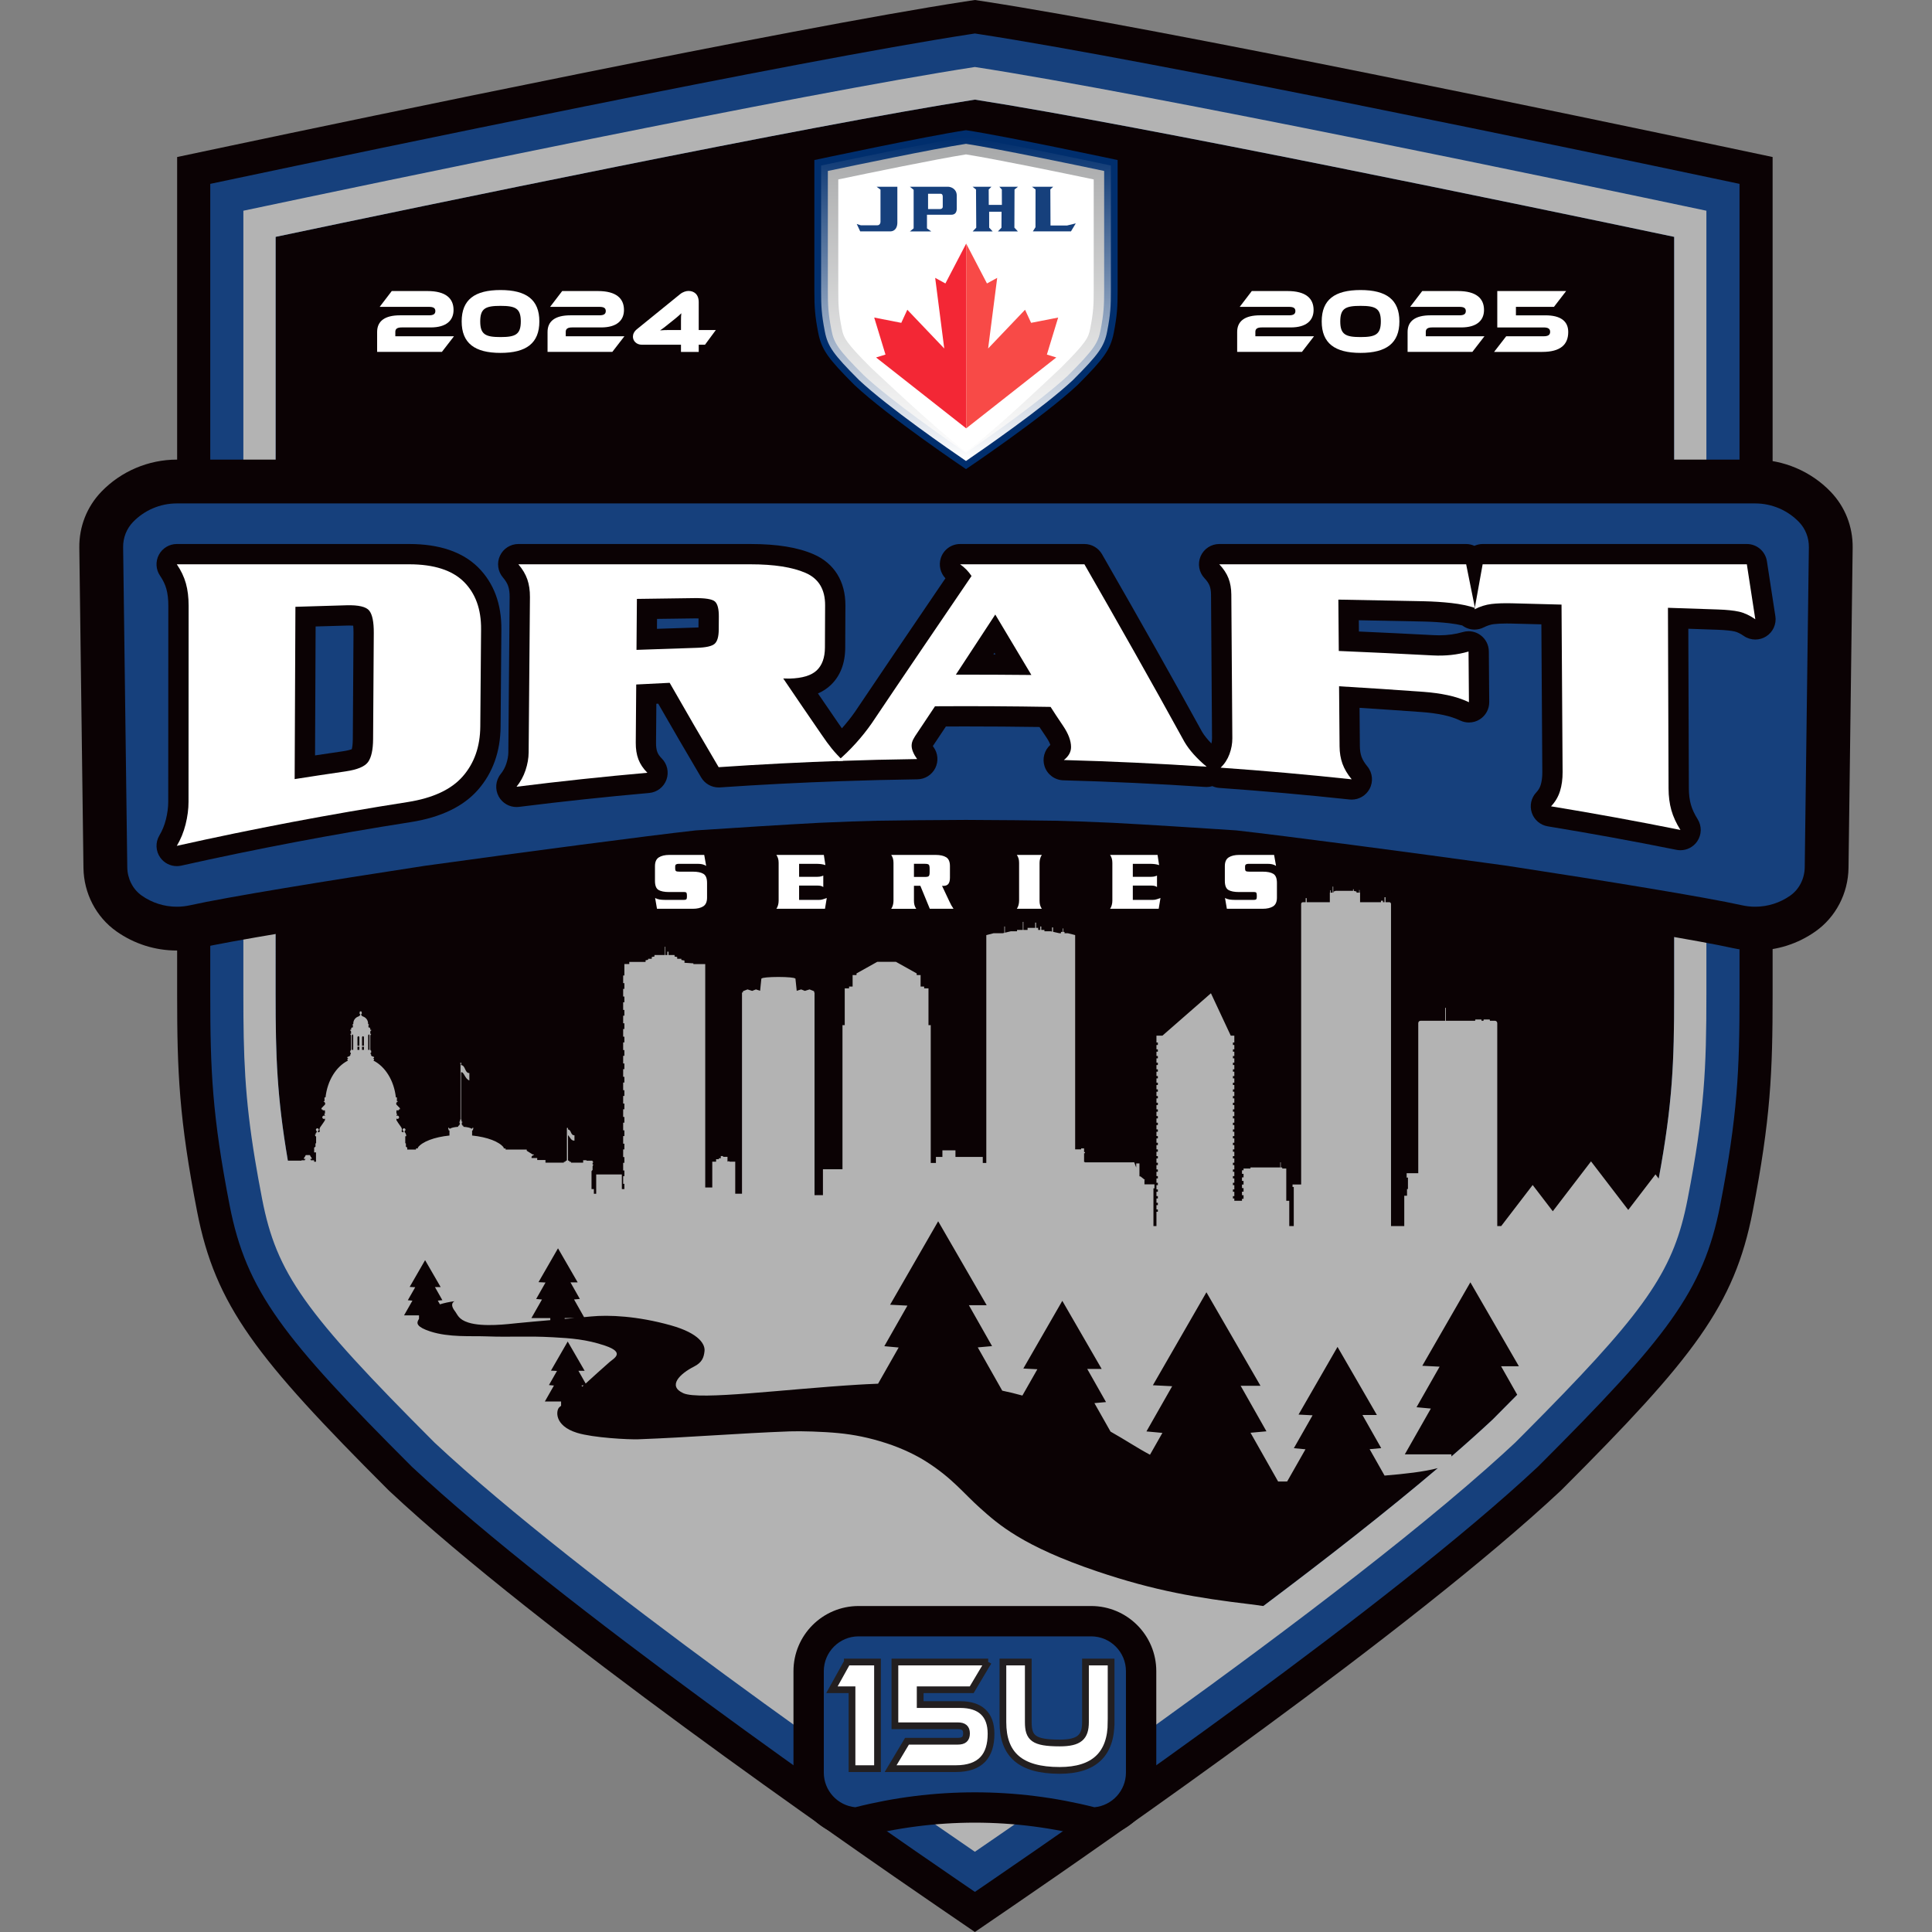 <?xml version="1.0" encoding="UTF-8"?>
<svg id="Layer_2_copy" xmlns="http://www.w3.org/2000/svg" version="1.1" xmlns:xlink="http://www.w3.org/1999/xlink" viewBox="0 0 300 300">
  <rect x="0" y="0" width="300" height="300" fill="#808080" stroke="none"/>
  <!-- Generator: Adobe Illustrator 29.3.1, SVG Export Plug-In . SVG Version: 2.1.0 Build 151)  -->
  <defs>
    <style>
      .st0 {
        fill: #16407c;
      }

      .st1, .st2 {
        fill: #fff;
      }

      .st3 {
        fill: url(#linear-gradient1);
      }

      .st4 {
        fill: #f84a47;
      }

      .st5, .st6 {
        fill: none;
      }

      .st7 {
        fill: #f32735;
      }

      .st2 {
        stroke-width: 1.047px;
      }

      .st2, .st6 {
        stroke: #231f20;
        stroke-miterlimit: 10;
      }

      .st8 {
        fill: #0b0204;
      }

      .st9 {
        fill: #b3b3b3;
      }

      .st10 {
        fill: #002e6d;
      }

      .st6 {
        stroke-width: .526px;
      }

      .st11 {
        fill: url(#linear-gradient);
      }
    </style>
    <linearGradient id="linear-gradient" x1="150" y1="21.326" x2="150" y2="71.262" gradientUnits="userSpaceOnUse">
      <stop offset="0" stop-color="#002e6d"/>
      <stop offset="1" stop-color="#fefefe"/>
    </linearGradient>
    <linearGradient id="linear-gradient1" x1="150" y1="22.334" x2="150" y2="70.174" gradientUnits="userSpaceOnUse">
      <stop offset="0" stop-color="#a7a8a9"/>
      <stop offset="1" stop-color="#fefefe"/>
    </linearGradient>
  </defs>
  <path class="st8" d="M267.095,22.658C247.262,18.468,180.417,4.466,152.941.239l-1.561-.239-1.564.239c-27.431,4.222-94.308,18.228-114.152,22.419l-8.158,1.724v130.056c0,12.064.306,19.321,3.102,33.696,2.838,14.6,9.2,22.74,29.662,43.205l.193.187c23.217,21.722,71.015,54.863,85.111,64.504l5.805,3.97,5.805-3.97c14.093-9.638,61.882-42.775,85.169-64.56l.188-.183c20.408-20.412,26.771-28.552,29.611-43.151,2.794-14.375,3.099-21.633,3.099-33.699V24.382l-8.157-1.724Z"/>
  <path class="st8" d="M151.379,2.806C119.596,7.572,30.279,26.635,30.279,26.635v127.803c0,12.2.381,19.444,3.05,33.169,2.669,13.725,8.095,20.967,28.936,41.808,27.499,25.762,89.114,67.209,89.114,67.209,0,0,61.615-41.447,89.114-67.209,20.841-20.841,26.267-28.083,28.936-41.808,2.669-13.725,3.05-20.969,3.05-33.169V26.635S183.162,7.572,151.379,2.806Z"/>
  <path class="st0" d="M148.477,291.786c-14.018-9.587-61.54-42.533-84.501-64.015l-.123-.12c-19.854-19.858-25.6-27.137-28.197-40.498-2.71-13.936-3.007-20.987-3.007-32.716V28.551l4.079-.862c19.802-4.183,86.535-18.161,113.871-22.368l.782-.12.782.12c27.348,4.208,94.073,18.184,113.871,22.368l4.079.862v125.887c0,11.728-.296,18.777-3.006,32.719-2.599,13.358-8.344,20.637-28.199,40.496l-.124.12c-22.974,21.492-70.485,54.429-84.499,64.013l-2.903,1.985-2.903-1.985Z"/>
  <path class="st8" d="M151.379,281.469c-16.549-11.382-59.289-41.313-80.409-61.052-20.272-20.282-23.457-25.45-25.353-35.199-2.542-13.072-2.82-19.716-2.82-30.78V36.781c23.254-4.896,82.669-17.259,108.582-21.311,25.914,4.052,85.329,16.415,108.582,21.311v117.657c0,11.063-.278,17.706-2.82,30.78-1.896,9.75-5.081,14.917-25.354,35.199-21.125,19.742-63.859,49.67-80.409,61.052Z"/>
  <g>
    <path class="st5" d="M57.17,160.797v2.225h.203l.009-.008v-2.217c-.015-.22-.188-.226-.212,0Z"/>
    <rect class="st5" x="55.506" y="162.539" width=".294" height=".482"/>
    <path class="st5" d="M56.217,161.075v1.309h.294v-1.309c-.021-.221-.261-.227-.294,0Z"/>
    <rect class="st5" x="56.217" y="162.539" width=".294" height=".482"/>
    <path class="st5" d="M55.506,161.075v1.309h.294v-1.309c-.021-.221-.262-.227-.294,0Z"/>
    <path class="st5" d="M235.854,212.154c-2.579-4.462-4.99-8.634-7.535-13.037-2.548,4.423-4.966,8.621-7.465,12.961,1.035.053,1.764.09,2.689.137-1.246,2.19-2.395,4.207-3.586,6.3.792.073,1.411.13,2.225.206-1.371,2.41-2.644,4.647-4.046,7.114h7.236v.332c2.3-1.989,4.451-3.913,6.416-5.749,1.345-1.346,2.61-2.62,3.809-3.839-.824-1.454-1.639-2.893-2.507-4.425h2.765Z"/>
    <path class="st5" d="M54.635,160.797v2.217l.008.008h.204v-2.225c-.015-.22-.189-.226-.212,0Z"/>
    <path class="st5" d="M46.821,180.155h.508c-.004-.071.033-.141.138-.207h-.271c-.009-.121.027-.24.162-.352.019-.087.062-.171.142-.252h.599c.079.081.123.165.142.252.135.112.172.231.162.352h-.271c.106.067.143.136.138.207h.509v.225h.291v-1.451h-.285v-.748l.204-.134v-.494l.099-.063v-1.066h-.12l-.04-.184h-.031v-.056h.113v-.206c0-.015.013-.028.028-.028h.066v-.092c0-.026.022-.047.048-.047h.035v-.191c-.078-.036-.133-.114-.133-.205,0-.124.101-.226.227-.226.124,0,.225.102.225.226,0,.092-.055.17-.133.205v.191h.035c.008,0,.014.005.021.009l.253-.139c-.073-.138-.146-.391.066-.695.32-.458.621-.873.714-1.065v-.25c-.065.048-.219.131-.358-.032-.17-.198.081-.542.358-.389v-.096h-.042l-.039-.184h-.031v-.057h.112v-.509h-.352v-.12l-.19-.042v-.177l.567-.583c0-.021-.002-.04-.002-.061,0-.062.006-.123.007-.185h-.021l-.125-.17h-.085v-.09h.13v-.588h.157c.289-2.621,1.654-4.79,3.49-5.715-.061-.037-.102-.092-.102-.155,0-.08.063-.148.153-.181-.1-.033-.169-.084-.169-.143,0-.09.152-.162.347-.177-.007-.008-.018-.015-.018-.024,0-.038.076-.07.184-.091-.039-.026-.066-.062-.066-.106,0-.056.046-.096.105-.119v-.214h-.089v-.336h.064l.07-.164v-2.214h-.019l-.045-.125h-.055v-.111h.119v-.393h-.027l-.056-.113h-.062v-.111h.157v-.238c0-.019.015-.034.034-.034h.033l.025-.095h.178v-.363h-.024c-.023,0-.042-.019-.042-.044v-.035c0-.024.019-.044.042-.044h.045s-.003-.001-.003-.003v-.018c0-.013.008-.023.018-.023h.036c-.003-.031-.009-.061-.009-.092,0-.502.331-.924.785-1.076l.005-.008c.154-.042.268-.173.299-.332l-.046-.018-.062-.083c-.016,0-.029-.015-.029-.033,0-.018.013-.034.029-.034h.045c-.032-.031-.053-.074-.053-.122,0-.095.078-.173.173-.173.095,0,.172.078.172.173,0,.048-.02.091-.052.122h.044c.017,0,.029.016.029.034,0,.018-.013.033-.029.033l-.061.083-.045.018c.03.159.144.29.299.332l.005.008c.454.152.784.574.784,1.076,0,.032-.007.061-.009.092h.037c.01,0,.018.01.018.023v.018s-.002.002-.003.003h.045c.023,0,.042.02.042.044v.035c0,.025-.019.044-.042.044h-.025v.363h.18l.024.095h.033c.019,0,.035.015.035.034v.238h.156v.111h-.062l-.057.113h-.026v.393h.118v.111h-.055l-.044.125h-.019v2.215l.07.163h.065v.336h-.089v.203c.062.023.106.072.106.13,0,.043-.025.081-.063.107.107.021.18.053.18.09,0,.008-.012.016-.018.024.195.015.347.087.347.177,0,.059-.069.11-.168.143.09.033.153.101.153.181,0,.063-.041.117-.102.155,1.836.924,3.201,3.094,3.49,5.715h.158v.588h.13v.09h-.085l-.126.17h-.022c.001.062.007.123.007.185,0,.02-.002.04-.002.06l.567.584v.177l-.19.042v.12h-.352v.509h.113v.057h-.031l-.039.184h-.043v.096c.278-.153.528.191.358.389-.139.164-.293.08-.358.031v.25c.093.193.394.607.714,1.065.212.305.14.557.066.695l.253.139c.007-.004.013-.009.021-.009h.034v-.191c-.077-.036-.132-.113-.132-.205,0-.124.101-.226.225-.226s.226.102.226.226c0,.091-.054.168-.132.204v.192h.035c.025,0,.047.021.047.047v.092h.066c.016,0,.028.013.028.028v.206h.113v.056h-.031l-.039.184h-.121v1.066l.099.063v.495l.204.134v.313h1.36v-.176h.289v-.136c.671-.913,2.548-1.63,4.91-1.872v-.756c-.016-.016-.029-.033-.039-.05h-.057c-.025,0-.046-.021-.046-.046v-.104c0-.006.004-.01.006-.015-.024-.008-.043-.027-.043-.053v-.149c0-.032.039-.085.059-.06l.163.187h.006c.207-.151.685-.267,1.28-.306l.064-.176h.109v-.098c0-.012.018-.022.039-.022h.022v-.006c.036-.038.058-.096.068-.159h-.041c-.017,0-.03-.008-.03-.017v-.044c0-.009.013-.017.03-.017h.045c-.005-.053-.021-.099-.047-.138h-.047c-.021,0-.039-.01-.039-.022v-.056c0-.012.018-.022.039-.022h.073v-.018c.019-.022.033-.051.043-.084h-.038c-.014,0-.025-.007-.025-.014v-.036c0-.008.011-.014.025-.014h.048c0-.006.003-.011.003-.017,0-.065-.022-.125-.056-.163h.099v-8.651c-.029-.018-.051-.043-.051-.079,0-.055.045-.101.1-.101.056,0,.1.046.1.101,0,.04-.027.067-.061.083v.184c.719.038.538,1.243,1.289,1.243v1.145c-.714-.25-.844-1.428-1.289-1.261v7.335h.099c-.034.038-.056.098-.056.163,0,.006.002.011.003.017h.049c.014,0,.024.006.024.014v.036c0,.007-.01.014-.024.014h-.038c.01.032.024.062.043.084v.018h.072c.022,0,.039.01.039.022v.056c0,.012-.017.022-.039.022h-.046c-.025.039-.041.085-.046.138h.044c.017,0,.029.008.029.017v.044c0,.009-.013.017-.029.017h-.041c.009.063.031.121.068.159v.006h.021c.022,0,.039.01.039.022v.098h.108l.065.176c.594.039,1.072.155,1.28.307h.006s.163-.188.163-.188c.022-.025.059.028.059.06v.149c0,.026-.019.045-.043.053.002.005.006.009.006.015v.104c0,.025-.021.046-.046.046h-.057c-.01.017-.023.034-.039.051v.755c2.362.242,4.24.959,4.911,1.872v.136h.288v.176h3.287v.182l.911.571h.171v.139h-.136l-.189.197h-.011v.217h.88v.318h1.281v.407h2.853v-.128h.195c.033-.107.138-.189.277-.215v-5.051h.175v.239c.566.083.349.908,1.002.908v.825c-.534.046-.683-.548-1.002-.849v3.929c.14.026.245.107.277.215h.195v.128h1.879v-.368c0-.006.004-.01.009-.01h.501c.006,0,.01.004.01.01v.062h.931v.123h.085v.204h-.071v.265h.096v.125h-.046l-.035.124h-.015v.617h-.068v.126h-.097v2.827h.365v.723h.361v-2.995h3.984v2.272h.391v-.818h-.187v-1.19h.187v-.887h-.187v-1.19h.187v-.887h-.187v-1.19h.187v-.887h-.187v-1.19h.187v-.887h-.187v-1.19h.187v-.887h-.187v-1.19h.187v-.887h-.187v-1.19h.187v-.887h-.187v-1.19h.187v-.887h-.187v-1.19h.187v-.887h-.187v-1.19h.187v-.888h-.187v-1.19h.187v-.888h-.187v-1.19h.187v-.888h-.187v-1.19h.187v-.888h-.187v-1.19h.187v-.888h-.187v-1.19h.187v-.888h-.187v-1.19h.187v-1.776h.763v-.328h2.528v-.26l.395-.071v-.161h.566v-.275l.421-.076v-.228h1.593v-1.289h.079v1.289h.329v-.521h.184v.521h.935v.231l.409.073v.275h.645v.188l.487.088v.345l1.382.089v.111h1.84v34.691h1.093v-4.006h.594v-.385h.427v-.153h.301v-.337h.348v.122h.692v.752h.037v-.059h.282v.059h.884v4.978h1.051v-31.254h.145v-.194l.709-.278.726.227.579-.227.652.204.198-1.901h.074c0-.13,1.154-.237,2.569-.237s2.569.106,2.569.237h.075l.199,1.913.689-.216.579.227.726-.227.708.278v.194h.065v31.48h1.306v-4.026h3.033v-22.378h.35v-5.713h.673v-.277h.551v-1.783h.604v-.257l3.225-1.803h2.898l3.225,1.803v.257h.604v1.783h.552v.277h.672v5.713h.351v21.398h.806v-.931h1.005v-1.028h2.027v1.028h4.242v.931h.548v-35.38l1.136-.29h1.415l.247-.06v-.984h.093v.961l.91-.219h.972v-.209h.896v-1.252h.093v1.252h.647v-.324h1.181v-.811h.139v.811h.324v.324h.324v-.533h.162v.533h.486v.209h.972l.208.047v-.65h.162v.686l.972.218h.254v-.209h.278v-.533h.092v.533h.185v.209h.513l1.136.29v33.271h.925v-.148h.461v.571h.139v.17h-.139v1.379h.139v.048h7.277v-.013h.367l.313.816v-.639h.503v1.948h-.001l.027.069h.135l.706.561h-.091v.67h1.553v.615h-.157v5.868h.467v-2.223h.218v-.358h-.218v-.678h.218v-.358h-.218v-.677h.218v-.358h-.218v-.678h.218v-.358h-.218v-.678h.218v-.358h-.218v-.678h.218v-.358h-.218v-.678h.218v-.358h-.218v-.678h.218v-.358h-.218v-.678h.218v-.358h-.218v-.677h.218v-.359h-.218v-.677h.218v-.359h-.218v-.677h.218v-.359h-.218v-.677h.218v-.358h-.218v-.677h.218v-.359h-.218v-.677h.218v-.359h-.218v-.677h.218v-.36h-.218v-.677h.218v-.359h-.218v-.677h.218v-.36h-.218v-.676h.218v-.36h-.218v-.677h.218v-.36h-.218v-.677h.218v-.359h-.218v-.677h.218v-.359h-.218v-.677h.218v-.359h-.218v-.677h.218v-.359h-.218v-.677h.218v-.359h-.218v-.677h.218v-.388h-.218v-1.061h.929l7.531-6.583,3.078,6.583h.554v1.061h-.218v.388h.218v.677h-.218v.359h.218v.677h-.218v.359h.218v.677h-.218v.359h.218v.677h-.218v.359h.218v.677h-.218v.359h.218v.677h-.218v.36h.218v.677h-.218v.36h.218v.676h-.218v.36h.218v.677h-.218v.359h.218v.677h-.218v.36h.218v.677h-.218v.359h.218v.677h-.218v.359h.218v.677h-.218v.358h.218v.677h-.218v.359h.218v.677h-.218v.359h.218v.677h-.218v.359h.218v.677h-.218v.358h.218v.678h-.218v.358h.218v.678h-.218v.358h.218v.678h-.218v.358h.218v.678h-.218v.358h.218v.678h-.218v.358h.218v.678h-.218v.358h.218v.367h1.191v-.311h.24v-.554h-.24v-.554h.24v-.554h-.24v-.554h.24v-.554h-.24v-.554h.24v-.554h-.24v-.554h.24v-.265h1.075v-.174h4.63v-.801h.076v.801h.229v.174h.625v5.006h.466v3.927h.698v-6.072h-.189v-.382h1.335v-43.555c0-.154.117-.28.26-.28h.444v-.634h.156v.634h3.595v-1.486h.052v-.359h.093v.359h.291v-1.268h.093v1.268h.052v-.168l.332-.112h2.692v-.415h.104v.415l.436.112v.168h.405v-.729h.073v.729h.073v1.486h3.242v-.23h.312v.23h.239v-.779h.156v.779h.596c.143,0,.26.126.26.28v50.01h2.056v-4.715h.429v-1.041h.144v-1.771h-.203v-.685h1.803v-23.294c0-.205.155-.372.345-.372h3.837v-2.011h.107v2.011h4.551v-.122c0-.045.034-.082.076-.082h.837c.042,0,.076.037.076.082v.122h.305v-.122c0-.045.034-.082.076-.082h.837c.042,0,.076.037.076.082v.122h.799c.19,0,.345.167.345.372v31.505h.612l4.887-6.377,3.124,4.076,5.936-7.746,5.78,7.541,4.227-5.516.5.652c2.154-11.651,2.402-18.153,2.402-28.576V36.781c-23.254-4.895-82.668-17.259-108.582-21.311-25.913,4.052-85.328,16.415-108.582,21.311v117.657c0,9.556.209,15.818,1.903,25.77h2.121v-.053Z"/>
    <path class="st5" d="M214.996,229.129c-.779-1.377-1.537-2.716-2.32-4.101.693-.062,1.19-.107,1.8-.162-.984-1.736-1.905-3.363-2.917-5.148h2.242c-2.091-3.619-4.047-7.002-6.11-10.572-2.066,3.587-4.027,6.992-6.054,10.511.839.043,1.431.073,2.181.111-1.011,1.776-1.942,3.412-2.908,5.109.642.059,1.144.106,1.804.167-.966,1.699-1.876,3.299-2.844,5-.463.004-.934.007-1.404.007-1.469-2.597-2.845-5.029-4.285-7.572.951-.086,1.634-.147,2.472-.223-1.351-2.385-2.617-4.619-4.006-7.071h3.08c-2.873-4.97-5.559-9.618-8.393-14.521-2.838,4.927-5.531,9.603-8.315,14.437,1.153.059,1.965.1,2.995.153-1.388,2.439-2.667,4.687-3.994,7.017.882.082,1.572.145,2.478.229-.657,1.154-1.293,2.272-1.929,3.391-2.078-1.112-3.824-2.299-6.126-3.593-.844-1.491-1.658-2.93-2.502-4.422.693-.062,1.19-.107,1.8-.162-.984-1.736-1.905-3.363-2.917-5.148h2.242c-2.091-3.619-4.047-7.002-6.11-10.572-2.066,3.587-4.027,6.992-6.054,10.511.839.043,1.431.073,2.181.111-.806,1.417-1.563,2.746-2.326,4.086-1.104-.307-2.148-.558-3.127-.759-1.302-2.301-2.525-4.462-3.802-6.719.854-.077,1.467-.132,2.219-.2-1.213-2.141-2.35-4.147-3.597-6.348h2.765c-2.579-4.462-4.99-8.634-7.535-13.037-2.548,4.423-4.966,8.621-7.465,12.961,1.035.053,1.764.09,2.689.137-1.246,2.19-2.395,4.207-3.586,6.3.792.073,1.411.13,2.225.206-1.088,1.913-2.117,3.722-3.196,5.619-1.377.053-2.432.113-2.985.146-11.561.698-24.731,2.456-27.246,1.334-2.515-1.122-.54-3.026,1.64-4.132,1.279-.649,1.531-1.42,1.641-2.4.11-.979-.69-2.739-5.256-4.018-5.146-1.442-9.627-1.644-12.383-1.368-.352.035-.713.067-1.068.1-.532-.94-1.031-1.822-1.552-2.743.346-.031.595-.054.9-.081-.492-.868-.953-1.681-1.458-2.574h1.121c-1.046-1.809-2.024-3.501-3.055-5.286-1.033,1.794-2.014,3.496-3.027,5.256.42.021.715.036,1.09.056-.505.888-.971,1.706-1.454,2.554.321.03.572.053.902.083-.556.977-1.072,1.884-1.641,2.884h2.934v.319c-1.74.149-3.477.3-5.171.47-1.292.129-5.245.645-7.562-.097-1.531-.49-1.645-1.204-2.097-1.796-.452-.592-.62-1.185-.051-1.516-.864.117-1.612.283-2.259.486-.109-.193-.218-.385-.329-.581.274-.025.471-.042.712-.064-.389-.687-.754-1.33-1.154-2.036h.887c-.827-1.431-1.601-2.77-2.417-4.182-.817,1.419-1.593,2.766-2.395,4.158.332.017.566.029.863.044-.4.702-.768,1.35-1.15,2.021.254.023.453.042.714.066-.44.773-.848,1.491-1.298,2.282h2.321v.53c-.053.09-.103.181-.147.272-.211.437-.215,1.012,1.913,1.703,2.9.942,6.333.672,8.657.759,4.036.15,6.233-.09,10.415.141,2.692.149,5.146.313,8.06,1.304,3.182,1.082,1.343,1.974.686,2.549-1.29,1.13-2.5,2.232-3.707,3.333-.374-.66-.734-1.295-1.123-1.981h.964c-.899-1.556-1.74-3.01-2.627-4.545-.888,1.542-1.731,3.006-2.603,4.519.361.018.615.031.937.048-.434.763-.835,1.467-1.25,2.196.276.026.492.045.776.072-.478.84-.922,1.62-1.411,2.48h2.523v.649c-.094.083-.186.165-.281.248-.491.43-.87,2.847,2.766,3.968,2.485.766,7.982,1.057,9.5,1.001,8.131-.302,15.383-.927,23.514-1.229,1.742-.065,5.228.04,7.591.272,2.363.232,4.727.688,7.435,1.571,2.629.857,4.747,1.948,6.123,2.819,4.139,2.621,5.786,4.907,8.487,7.311,2.702,2.405,6.474,5.84,18.138,9.777,8.904,3.005,15.526,4.118,23.783,5.099,0,0,.722.104,1.992.27,9.604-7.211,19.113-14.635,27.091-21.411-2.16.564-5.055.892-8.269,1.158ZM87.68,204.799c.002-.046.004-.089.006-.135h1.522c-.508.046-1.018.091-1.529.135ZM90.402,215.326c-.036-.063-.07-.124-.106-.187.128-.011.239-.021.346-.031-.08.073-.16.146-.24.219Z"/>
    <g>
      <path class="st9" d="M151.379,10.404c-27.204,4.187-93.395,18.05-113.59,22.317v121.718c0,9.539.202,15.892,1.809,25.631.312,1.892.676,3.909,1.103,6.104,2.241,11.527,6.503,17.554,26.786,37.843,22.67,21.208,69.629,53.772,83.891,63.524,9.033-6.177,31.182-21.505,51.968-37.302,9.997-7.597,19.679-15.303,27.436-22.152.872-.77,1.718-1.529,2.539-2.276.666-.606,1.317-1.205,1.947-1.794.481-.481.944-.946,1.407-1.411,17.841-17.925,22.598-24.348,24.929-34.314.161-.688.31-1.392.451-2.118,2.625-13.501,2.912-20.345,2.912-31.736V32.72c-20.195-4.267-86.386-18.129-113.59-22.317ZM54.635,163.014v-2.217c.023-.226.197-.22.212,0v2.225h-.204l-.008-.008ZM55.8,162.539v.482h-.294v-.482h.294ZM55.506,162.384v-1.309c.032-.227.273-.221.294,0v1.309h-.294ZM56.511,162.539v.482h-.294v-.482h.294ZM56.217,162.384v-1.309c.033-.227.273-.221.294,0v1.309h-.294ZM57.17,163.022v-2.225c.024-.226.197-.22.212,0v2.217l-.009.008h-.203ZM196.174,249.382c-1.27-.166-1.992-.27-1.992-.27-8.257-.981-14.878-2.093-23.783-5.099-11.664-3.937-15.437-7.372-18.138-9.777-2.702-2.405-4.349-4.69-8.487-7.311-1.376-.872-3.494-1.963-6.123-2.819-2.708-.882-5.072-1.339-7.435-1.571-2.363-.232-5.849-.337-7.591-.272-8.131.302-15.383.927-23.514,1.229-1.518.056-7.015-.235-9.5-1.001-3.636-1.121-3.257-3.539-2.766-3.968.095-.083.187-.165.281-.248v-.649h-2.523c.489-.86.933-1.64,1.411-2.48-.284-.026-.5-.046-.776-.072.415-.729.816-1.433,1.25-2.196-.322-.016-.577-.029-.937-.048.871-1.513,1.714-2.976,2.603-4.519.887,1.535,1.728,2.989,2.627,4.545h-.964c.389.686.749,1.321,1.123,1.981,1.207-1.101,2.418-2.204,3.707-3.333.657-.576,2.496-1.467-.686-2.549-2.914-.991-5.368-1.155-8.06-1.304-4.182-.232-6.378.008-10.415-.141-2.324-.086-5.757.183-8.657-.759-2.128-.691-2.124-1.266-1.913-1.703.044-.091.094-.182.147-.272v-.53h-2.321c.45-.791.858-1.509,1.298-2.282-.261-.024-.46-.043-.714-.066.382-.671.75-1.318,1.15-2.021-.297-.015-.531-.027-.863-.044.802-1.392,1.578-2.739,2.395-4.158.816,1.412,1.59,2.751,2.417,4.182h-.887c.4.706.765,1.35,1.154,2.036-.241.022-.438.039-.712.064.111.196.22.388.329.581.647-.203,1.395-.369,2.259-.486-.569.332-.401.925.051,1.516.452.592.566,1.306,2.097,1.796,2.317.742,6.27.226,7.562.097,1.694-.17,3.431-.32,5.171-.47v-.319h-2.934c.569-1,1.085-1.907,1.641-2.884-.33-.031-.581-.054-.902-.083.483-.848.949-1.667,1.454-2.554-.375-.019-.671-.034-1.09-.056,1.014-1.76,1.994-3.462,3.027-5.256,1.032,1.785,2.01,3.477,3.055,5.286h-1.121c.506.893.967,1.706,1.458,2.574-.305.027-.553.05-.9.081.521.921,1.021,1.804,1.552,2.743.355-.034.716-.065,1.068-.1,2.756-.276,7.238-.074,12.383,1.368,4.566,1.279,5.366,3.039,5.256,4.018-.11.979-.362,1.751-1.641,2.4-2.18,1.106-4.156,3.01-1.64,4.132,2.515,1.122,15.685-.636,27.246-1.334.553-.033,1.608-.093,2.985-.146,1.079-1.897,2.108-3.706,3.196-5.619-.814-.075-1.433-.133-2.225-.206,1.191-2.092,2.339-4.11,3.586-6.3-.925-.047-1.654-.084-2.689-.137,2.5-4.34,4.918-8.538,7.465-12.961,2.544,4.402,4.956,8.575,7.535,13.037h-2.765c1.247,2.201,2.384,4.207,3.597,6.348-.752.068-1.365.123-2.219.2,1.277,2.258,2.5,4.418,3.802,6.719.979.201,2.023.452,3.127.759.763-1.341,1.519-2.67,2.326-4.086-.75-.038-1.341-.068-2.181-.111,2.027-3.519,3.988-6.924,6.054-10.511,2.063,3.57,4.019,6.954,6.11,10.572h-2.242c1.012,1.785,1.933,3.412,2.917,5.148-.61.055-1.107.1-1.8.162.844,1.492,1.658,2.931,2.502,4.422,2.302,1.294,4.048,2.481,6.126,3.593.636-1.119,1.272-2.237,1.929-3.391-.907-.084-1.596-.148-2.478-.229,1.326-2.33,2.606-4.578,3.994-7.017-1.03-.052-1.843-.094-2.995-.153,2.784-4.834,5.477-9.51,8.315-14.437,2.834,4.904,5.52,9.551,8.393,14.521h-3.08c1.389,2.452,2.655,4.686,4.006,7.071-.837.076-1.52.137-2.472.223,1.439,2.544,2.815,4.976,4.285,7.572.47,0,.94-.003,1.404-.007.968-1.701,1.878-3.301,2.844-5-.66-.061-1.162-.107-1.804-.167.966-1.697,1.897-3.333,2.908-5.109-.75-.038-1.341-.068-2.181-.111,2.027-3.52,3.988-6.924,6.054-10.511,2.063,3.57,4.019,6.954,6.11,10.572h-2.242c1.012,1.785,1.933,3.412,2.917,5.148-.61.055-1.107.1-1.8.162.784,1.385,1.541,2.724,2.32,4.101,3.215-.267,6.11-.594,8.269-1.158-7.978,6.776-17.487,14.2-27.091,21.411ZM231.788,220.418c-1.964,1.836-4.116,3.76-6.416,5.749v-.332h-7.236c1.403-2.466,2.676-4.704,4.046-7.114-.814-.075-1.433-.133-2.225-.206,1.191-2.092,2.339-4.11,3.586-6.3-.925-.047-1.654-.084-2.689-.137,2.5-4.34,4.918-8.538,7.465-12.961,2.544,4.402,4.956,8.575,7.535,13.037h-2.765c.868,1.532,1.683,2.971,2.507,4.425-1.199,1.218-2.464,2.493-3.809,3.839ZM257.06,182.362l-4.227,5.516-5.78-7.541-5.936,7.746-3.124-4.076-4.887,6.377h-.612v-31.505c0-.205-.155-.372-.345-.372h-.799v-.122c0-.045-.034-.082-.076-.082h-.837c-.042,0-.076.037-.076.082v.122h-.305v-.122c0-.045-.034-.082-.076-.082h-.837c-.042,0-.076.037-.076.082v.122h-4.551v-2.011h-.107v2.011h-3.837c-.19,0-.345.167-.345.372v23.294h-1.803v.685h.203v1.771h-.144v1.041h-.429v4.715h-2.056v-50.01c0-.154-.117-.28-.26-.28h-.596v-.779h-.156v.779h-.239v-.23h-.312v.23h-3.242v-1.486h-.073v-.729h-.073v.729h-.405v-.168l-.436-.112v-.415h-.104v.415h-2.692l-.332.112v.168h-.052v-1.268h-.093v1.268h-.291v-.359h-.093v.359h-.052v1.486h-3.595v-.634h-.156v.634h-.444c-.143,0-.26.126-.26.28v43.555h-1.335v.382h.189v6.072h-.698v-3.927h-.466v-5.006h-.625v-.174h-.229v-.801h-.076v.801h-4.63v.174h-1.075v.265h-.24v.554h.24v.554h-.24v.554h.24v.554h-.24v.554h.24v.554h-.24v.554h.24v.554h-.24v.311h-1.191v-.367h-.218v-.358h.218v-.678h-.218v-.358h.218v-.678h-.218v-.358h.218v-.678h-.218v-.358h.218v-.678h-.218v-.358h.218v-.678h-.218v-.358h.218v-.678h-.218v-.358h.218v-.677h-.218v-.359h.218v-.677h-.218v-.359h.218v-.677h-.218v-.359h.218v-.677h-.218v-.358h.218v-.677h-.218v-.359h.218v-.677h-.218v-.359h.218v-.677h-.218v-.36h.218v-.677h-.218v-.359h.218v-.677h-.218v-.36h.218v-.676h-.218v-.36h.218v-.677h-.218v-.36h.218v-.677h-.218v-.359h.218v-.677h-.218v-.359h.218v-.677h-.218v-.359h.218v-.677h-.218v-.359h.218v-.677h-.218v-.359h.218v-.677h-.218v-.388h.218v-1.061h-.554l-3.078-6.583-7.531,6.583h-.929v1.061h.218v.388h-.218v.677h.218v.359h-.218v.677h.218v.359h-.218v.677h.218v.359h-.218v.677h.218v.359h-.218v.677h.218v.359h-.218v.677h.218v.36h-.218v.677h.218v.36h-.218v.676h.218v.36h-.218v.677h.218v.359h-.218v.677h.218v.36h-.218v.677h.218v.359h-.218v.677h.218v.359h-.218v.677h.218v.358h-.218v.677h.218v.359h-.218v.677h.218v.359h-.218v.677h.218v.359h-.218v.677h.218v.358h-.218v.678h.218v.358h-.218v.678h.218v.358h-.218v.678h.218v.358h-.218v.678h.218v.358h-.218v.678h.218v.358h-.218v.678h.218v.358h-.218v.677h.218v.358h-.218v.678h.218v.358h-.218v2.223h-.467v-5.868h.157v-.615h-1.553v-.67h.091l-.706-.561h-.135l-.027-.069h.001v-1.948h-.503v.639l-.313-.816h-.367v.013h-7.277v-.048h-.139v-1.379h.139v-.17h-.139v-.571h-.461v.148h-.925v-33.271l-1.136-.29h-.513v-.209h-.185v-.533h-.092v.533h-.278v.209h-.254l-.972-.218v-.686h-.162v.65l-.208-.047h-.972v-.209h-.486v-.533h-.162v.533h-.324v-.324h-.324v-.811h-.139v.811h-1.181v.324h-.647v-1.252h-.093v1.252h-.896v.209h-.972l-.91.219v-.961h-.093v.984l-.247.06h-1.415l-1.136.29v35.38h-.548v-.931h-4.242v-1.028h-2.027v1.028h-1.005v.931h-.806v-21.398h-.351v-5.713h-.672v-.277h-.552v-1.783h-.604v-.257l-3.225-1.803h-2.898l-3.225,1.803v.257h-.604v1.783h-.551v.277h-.673v5.713h-.35v22.378h-3.033v4.026h-1.306v-31.48h-.065v-.194l-.708-.278-.726.227-.579-.227-.689.216-.199-1.913h-.075c0-.13-1.154-.237-2.569-.237s-2.569.106-2.569.237h-.074l-.198,1.901-.652-.204-.579.227-.726-.227-.709.278v.194h-.145v31.254h-1.051v-4.978h-.884v-.059h-.282v.059h-.037v-.752h-.692v-.122h-.348v.337h-.301v.153h-.427v.385h-.594v4.006h-1.093v-34.691h-1.84v-.111l-1.382-.089v-.345l-.487-.088v-.188h-.645v-.275l-.409-.073v-.231h-.935v-.521h-.184v.521h-.329v-1.289h-.079v1.289h-1.593v.228l-.421.076v.275h-.566v.161l-.395.071v.26h-2.528v.328h-.763v1.776h-.187v1.19h.187v.888h-.187v1.19h.187v.888h-.187v1.19h.187v.888h-.187v1.19h.187v.888h-.187v1.19h.187v.888h-.187v1.19h.187v.888h-.187v1.19h.187v.887h-.187v1.19h.187v.887h-.187v1.19h.187v.887h-.187v1.19h.187v.887h-.187v1.19h.187v.887h-.187v1.19h.187v.887h-.187v1.19h.187v.887h-.187v1.19h.187v.887h-.187v1.19h.187v.887h-.187v1.19h.187v.818h-.391v-2.272h-3.984v2.995h-.361v-.723h-.365v-2.827h.097v-.126h.068v-.617h.015l.035-.124h.046v-.125h-.096v-.265h.071v-.204h-.085v-.123h-.931v-.062c0-.006-.004-.01-.01-.01h-.501c-.005,0-.009.004-.009.01v.368h-1.879v-.128h-.195c-.032-.107-.137-.189-.277-.215v-3.929c.319.301.468.895,1.002.849v-.825c-.653,0-.436-.825-1.002-.908v-.239h-.175v5.051c-.139.026-.244.107-.277.215h-.195v.128h-2.853v-.407h-1.281v-.318h-.88v-.217h.011l.189-.197h.136v-.139h-.171l-.911-.571v-.182h-3.287v-.176h-.288v-.136c-.671-.913-2.548-1.63-4.911-1.872v-.755c.017-.017.03-.034.039-.051h.057c.025,0,.046-.021.046-.046v-.104c0-.006-.004-.01-.006-.015.024-.008.043-.027.043-.053v-.149c0-.032-.038-.085-.059-.06l-.163.187h-.006c-.208-.151-.686-.267-1.28-.306l-.065-.176h-.108v-.098c0-.012-.017-.022-.039-.022h-.021v-.006c-.037-.038-.059-.096-.068-.159h.041c.017,0,.029-.008.029-.017v-.044c0-.009-.013-.017-.029-.017h-.044c.005-.053.021-.099.046-.138h.046c.022,0,.039-.01.039-.022v-.056c0-.012-.017-.022-.039-.022h-.072v-.018c-.02-.022-.034-.051-.043-.084h.038c.014,0,.024-.007.024-.014v-.036c0-.008-.01-.014-.024-.014h-.049c0-.006-.003-.011-.003-.017,0-.065.022-.125.056-.163h-.099v-7.335c.445-.167.575,1.011,1.289,1.261v-1.145c-.751,0-.569-1.205-1.289-1.243v-.184c.034-.016.061-.044.061-.083,0-.055-.045-.101-.1-.101-.055,0-.1.046-.1.101,0,.036.022.062.051.079v8.651h-.099c.034.038.056.098.056.163,0,.006-.002.011-.003.017h-.048c-.014,0-.025.006-.025.014v.036c0,.007.011.014.025.014h.038c-.01.032-.024.062-.043.084v.018h-.073c-.021,0-.039.01-.039.022v.056c0,.012.018.022.039.022h.047c.025.039.042.085.047.138h-.045c-.017,0-.03.008-.03.017v.044c0,.009.013.017.03.017h.041c-.01.063-.031.121-.068.159v.006h-.022c-.021,0-.039.01-.039.022v.098h-.109l-.064.176c-.595.039-1.072.155-1.28.307h-.006s-.163-.188-.163-.188c-.021-.025-.059.028-.059.06v.149c0,.026.019.045.043.053-.002.005-.006.009-.006.015v.104c0,.025.021.046.046.046h.057c.01.017.022.034.039.05v.756c-2.362.242-4.239.959-4.91,1.872v.136h-.289v.176h-1.36v-.313l-.204-.134v-.495l-.099-.063v-1.066h.121l.039-.184h.031v-.056h-.113v-.206c0-.015-.012-.028-.028-.028h-.066v-.092c0-.026-.021-.047-.047-.047h-.035v-.192c.077-.036.132-.113.132-.204,0-.124-.102-.226-.226-.226s-.225.102-.225.226c0,.091.055.169.132.205v.191h-.034c-.008,0-.014.005-.021.009l-.253-.139c.073-.138.146-.391-.066-.695-.32-.458-.621-.873-.714-1.065v-.25c.065.048.219.132.358-.031.17-.198-.08-.542-.358-.389v-.096h.043l.039-.184h.031v-.057h-.113v-.509h.352v-.12l.19-.042v-.177l-.567-.584c0-.02.002-.04.002-.06,0-.062-.006-.123-.007-.185h.022l.126-.17h.085v-.09h-.13v-.588h-.158c-.289-2.621-1.654-4.79-3.49-5.715.061-.037.102-.092.102-.155,0-.08-.063-.148-.153-.181.1-.033.168-.084.168-.143,0-.09-.152-.162-.347-.177.007-.008.018-.015.018-.024,0-.037-.074-.069-.18-.09.037-.026.063-.064.063-.107,0-.058-.044-.108-.106-.13v-.203h.089v-.336h-.065l-.07-.163v-2.215h.019l.044-.125h.055v-.111h-.118v-.393h.026l.057-.113h.062v-.111h-.156v-.238c0-.019-.016-.034-.035-.034h-.033l-.024-.095h-.18v-.363h.025c.023,0,.042-.019.042-.044v-.035c0-.024-.019-.044-.042-.044h-.045s.003-.001.003-.003v-.018c0-.013-.008-.023-.018-.023h-.037c.003-.031.009-.061.009-.092,0-.501-.331-.924-.784-1.076l-.005-.008c-.155-.042-.269-.173-.299-.332l.045-.018.061-.083c.017,0,.029-.015.029-.033,0-.018-.013-.034-.029-.034h-.044c.032-.031.052-.074.052-.122,0-.095-.077-.173-.172-.173-.095,0-.173.078-.173.173,0,.048.021.091.053.122h-.045c-.016,0-.029.016-.029.034,0,.018.013.033.029.033l.062.083.046.018c-.03.159-.145.29-.299.332l-.005.008c-.455.151-.785.574-.785,1.076,0,.032.007.061.009.092h-.036c-.01,0-.018.01-.018.023v.018s.002.002.003.003h-.045c-.023,0-.042.02-.042.044v.035c0,.025.019.044.042.044h.024v.363h-.178l-.025.095h-.033c-.018,0-.034.015-.034.034v.238h-.157v.111h.062l.056.113h.027v.393h-.119v.111h.055l.045.125h.019v2.214l-.07.164h-.064v.336h.089v.214c-.058.023-.105.063-.105.119,0,.044.027.08.066.106-.109.021-.184.053-.184.091,0,.008.012.016.018.024-.195.015-.347.087-.347.177,0,.059.069.11.169.143-.09.033-.153.101-.153.181,0,.063.041.118.102.155-1.836.924-3.201,3.094-3.49,5.715h-.157v.588h-.13v.09h.085l.125.17h.021c-.001.062-.007.123-.007.185,0,.021.002.041.002.061l-.567.583v.177l.19.042v.12h.352v.509h-.112v.057h.031l.039.184h.042v.096c-.277-.154-.528.19-.358.389.139.163.293.08.358.032v.25c-.093.193-.394.607-.714,1.065-.212.305-.139.557-.066.695l-.253.139c-.007-.004-.013-.009-.021-.009h-.035v-.191c.078-.036.133-.114.133-.205,0-.124-.101-.226-.225-.226-.125,0-.227.102-.227.226,0,.091.055.169.133.205v.191h-.035c-.026,0-.048.021-.048.047v.092h-.066c-.016,0-.028.013-.028.028v.206h-.113v.056h.031l.04.184h.12v1.066l-.099.063v.494l-.204.134v.748h.285v1.451h-.291v-.225h-.509c.005-.071-.032-.141-.138-.207h.271c.01-.122-.027-.24-.162-.352-.019-.087-.063-.171-.142-.252h-.599c-.079.081-.123.165-.142.252-.135.112-.171.231-.162.352h.271c-.105.067-.142.136-.138.207h-.508v.053h-2.121c-1.695-9.952-1.903-16.213-1.903-25.77V36.781c23.254-4.896,82.669-17.259,108.582-21.311,25.914,4.052,85.329,16.415,108.582,21.311v117.657c0,10.423-.247,16.924-2.402,28.576l-.5-.652Z"/>
      <path class="st9" d="M87.68,204.799c.511-.044,1.021-.089,1.529-.135h-1.522c-.002.046-.004.089-.006.135Z"/>
      <path class="st9" d="M90.402,215.326c.08-.073.16-.146.24-.219-.107.01-.218.02-.346.031.036.063.07.125.106.187Z"/>
    </g>
  </g>
  <path class="st5" d="M151.379,281.469c-16.549-11.382-59.289-41.313-80.409-61.052-20.272-20.282-23.457-25.45-25.353-35.199-2.542-13.072-2.82-19.716-2.82-30.78V36.781c23.254-4.896,82.669-17.259,108.582-21.311,25.914,4.052,85.329,16.415,108.582,21.311v117.657c0,11.063-.278,17.706-2.82,30.78-1.896,9.75-5.081,14.917-25.354,35.199-21.125,19.742-63.859,49.67-80.409,61.052Z"/>
  <path class="st6" d="M151.379,66.131"/>
  <path class="st8" d="M272.546,147.597c-1.19,0-2.383-.132-3.547-.392-4.72-1.055-18.162-3.312-35.962-6.037-14.584-2.018-33.508-4.528-41.685-5.45-5.848-.39-13.863-.898-19.006-1.166-1.682-.074-3.373-.143-4.899-.199-1.226-.039-2.482-.079-3.743-.111-2.697-.051-8.362-.104-13.734-.128-5.312.023-10.977.076-13.717.129-1.218.031-2.475.071-3.731.111-1.496.055-3.186.125-4.924.201-5.088.265-13.102.773-18.951,1.163-8.174.922-27.098,3.431-41.684,5.45-17.8,2.725-31.243,4.982-35.963,6.037-1.164.26-2.357.392-3.547.392-3.369,0-6.606-1.026-9.362-2.967-3.162-2.227-5.081-5.917-5.132-9.87l-.643-49.702c-.042-3.277,1.175-6.37,3.427-8.709,3.047-3.166,7.316-4.981,11.71-4.981h245.09c4.395,0,8.663,1.816,11.711,4.982,2.251,2.337,3.468,5.429,3.426,8.707l-.643,49.703c-.052,3.953-1.97,7.643-5.132,9.87-2.756,1.941-5.993,2.967-9.362,2.967Z"/>
  <path class="st0" d="M280.88,84.971c.019-1.449-.52-2.859-1.525-3.903-1.757-1.824-4.204-2.897-6.81-2.897H27.455c-2.606,0-5.054,1.072-6.81,2.897-1.005,1.044-1.544,2.453-1.525,3.903l.643,49.702c.022,1.736.829,3.397,2.248,4.397,1.586,1.117,3.488,1.726,5.444,1.726.685,0,1.377-.075,2.063-.228,5.646-1.262,21.203-3.793,36.467-6.13,15.729-2.177,34.287-4.623,42.057-5.495,5.805-.387,14.007-.908,19.259-1.182,1.755-.077,3.463-.148,5.004-.204,1.272-.041,2.544-.081,3.819-.113,3.044-.058,8.937-.108,13.876-.13,4.939.021,10.833.072,13.876.13,1.276.032,2.548.072,3.819.113,1.541.056,3.249.127,5.004.204,5.251.273,13.454.794,19.259,1.182,7.77.872,26.329,3.319,42.057,5.495,15.264,2.336,30.82,4.868,36.467,6.13.686.153,1.378.228,2.063.228,1.956,0,3.858-.608,5.444-1.726,1.419-1,2.225-2.661,2.248-4.397l.643-49.702Z"/>
  <g>
    <path class="st8" d="M77.853,97.755c.033-3.979-1.174-7.219-3.592-9.637-2.425-2.415-6.025-3.641-10.702-3.645H27.455c-1.168,0-2.24.646-2.786,1.679-.546,1.033-.475,2.283.183,3.248.467.684.787,1.35.978,2.033.205.735.309,1.616.308,2.618l-.015,30.458c0,.856-.122,1.778-.361,2.738-.23.915-.56,1.725-1.009,2.475-.647,1.08-.589,2.443.148,3.464.6.831,1.556,1.306,2.554,1.306.228,0,.459-.025.688-.076,11.752-2.627,23.742-4.901,35.639-6.759,4.66-.731,8.178-2.425,10.457-5.036,2.286-2.622,3.461-5.916,3.492-9.79l.122-15.076ZM54.784,114.74c-.006.854-.092,1.345-.157,1.593-.226.087-.664.219-1.424.33-1.417.206-2.848.418-4.282.636l.088-20.02c1.629-.049,3.258-.097,4.886-.143.118-.003.233-.005.344-.005.244,0,.443.008.605.02.028.261.05.623.047,1.112l-.107,16.477Z"/>
    <path class="st8" d="M275.677,95.682c-.437-2.866-.875-5.713-1.314-8.541-.238-1.535-1.56-2.668-3.114-2.668h-41.027c-.455,0-.885.107-1.28.283-.395-.176-.825-.283-1.28-.283h-38.336c-1.26,0-2.399.751-2.896,1.909-.497,1.158-.256,2.5.613,3.414.373.392.633.774.773,1.132.15.384.227.863.23,1.425l.156,22.299c.002.265-.036.53-.094.797-.611-.626-1.108-1.236-1.454-1.82-4.516-8.22-9.308-16.726-15.535-27.573-.562-.979-1.604-1.582-2.733-1.582h-19.299c-1.379,0-2.597.896-3.008,2.212-.346,1.108-.052,2.296.726,3.112l-2.015,2.964c-3.935,5.788-8.004,11.773-12.029,17.77-.613.879-1.3,1.736-2.032,2.561-.18-.252-.365-.516-.558-.802-1.096-1.593-2.144-3.122-3.159-4.611.767-.335,1.429-.772,1.993-1.311,1.476-1.411,2.23-3.362,2.24-5.8l.028-6.557c.015-3.726-1.733-6.546-4.924-7.94-2.464-1.075-5.675-1.597-9.819-1.598h-36.038c-1.23,0-2.347.715-2.862,1.832-.515,1.117-.332,2.431.466,3.366.39.457.663.903.807,1.322.16.465.238,1.036.232,1.698l-.202,24.128c-.004.555-.113,1.157-.321,1.785-.196.588-.478,1.107-.863,1.585-.806,1-.924,2.389-.298,3.511.561,1.006,1.619,1.616,2.751,1.616.13,0,.261-.008.392-.025,6.692-.838,13.49-1.564,20.206-2.158,1.219-.108,2.265-.911,2.684-2.061.418-1.15.133-2.438-.732-3.304-.332-.332-.56-.66-.681-.982-.14-.369-.208-.852-.203-1.437l.048-6.068c.097-.005.194-.01.291-.015,2.133,3.723,4.326,7.49,6.672,11.462.569.964,1.603,1.548,2.712,1.548.072,0,.144-.003.216-.007,6.209-.426,12.509-.749,18.738-.966,3.953-.138,7.956-.236,11.907-.29,1.179-.016,2.25-.688,2.777-1.743.527-1.054.421-2.315-.274-3.266-.039-.053-.074-.105-.108-.157.042-.065.087-.129.134-.195.02-.028.04-.057.059-.086.613-.921,1.225-1.84,1.837-2.757,1.045-.004,2.091-.006,3.136-.006,3.779,0,7.602.028,11.39.085.316.478.671,1.009,1.07,1.599.37.546.541.934.619,1.182-.93.832-1.286,2.143-.889,3.34.418,1.259,1.58,2.122,2.906,2.158,7.32.198,14.738.545,22.047,1.033.071.005.141.007.211.007.307,0,.606-.047.892-.132.33.148.686.247,1.06.273,6.727.475,13.534,1.079,20.232,1.797.113.012.225.018.337.018,1.149,0,2.219-.629,2.773-1.656.608-1.127.473-2.51-.341-3.498-.432-.524-.735-1.024-.902-1.49-.168-.464-.256-1.023-.261-1.661l-.049-5.943c3.247.204,6.507.425,9.729.66,1.17.085,2.287.239,3.318.457.94.199,1.812.487,2.593.856.428.202.888.303,1.347.303.592,0,1.182-.167,1.696-.496.914-.584,1.463-1.596,1.455-2.68l-.062-7.871c-.008-.989-.48-1.917-1.274-2.505-.549-.407-1.209-.62-1.877-.62-.298,0-.598.042-.89.128-1.133.334-2.367.503-3.666.503h0c-.279,0-.562-.008-.847-.023-3.859-.204-7.754-.393-11.618-.565l-.015-1.748c2.946.053,5.892.111,8.838.172l1.18.025c1.388.029,2.739.117,4.012.26.744.084,1.419.203,2.032.348.008.006.015.013.023.019.555.413,1.217.624,1.883.624.486,0,.974-.112,1.424-.34.542-.275,1.071-.445,1.567-.505.551-.066,1.223-.099,1.996-.099.245,0,.5.003.765.01,1.541.039,3.083.079,4.624.12l.147,22.956c.005.767-.083,1.443-.26,2.007-.134.424-.351.79-.666,1.121-.805.846-1.076,2.068-.705,3.175.372,1.107,1.325,1.918,2.478,2.107,6.65,1.09,13.372,2.317,19.978,3.647.208.042.416.062.623.062,1.023,0,1.998-.499,2.594-1.362.715-1.038.744-2.402.072-3.468-.491-.78-.841-1.535-1.042-2.249-.207-.732-.313-1.577-.316-2.513l-.084-24.797c1.487.05,2.974.1,4.462.152,1.493.052,2.309.175,2.727.268.406.091.897.331,1.42.693.538.373,1.166.561,1.794.561.578,0,1.157-.159,1.669-.478,1.067-.666,1.635-1.904,1.446-3.148ZM108.458,97.428c-.115.007-.243.013-.385.017-2.005.062-4.033.128-6.061.2l.012-1.541c1.926-.028,3.853-.053,5.78-.078h.243c.155-.001.294,0,.421.004l-.01,1.398ZM154.257,101.616c.056-.085.112-.17.167-.255.051.086.102.171.153.257-.107,0-.214-.001-.321-.001Z"/>
  </g>
  <path class="st1" d="M29.274,124.509c.005-10.152.01-20.305.015-30.457.001-1.299-.141-2.452-.424-3.467-.284-1.015-.753-1.999-1.41-2.961h36.103c3.85.003,6.676.931,8.479,2.726,1.8,1.8,2.69,4.24,2.664,7.378-.041,5.026-.081,10.051-.122,15.077-.025,3.138-.931,5.698-2.716,7.745-1.784,2.045-4.643,3.378-8.569,3.994-11.998,1.874-23.951,4.14-35.839,6.798.605-1.009,1.059-2.117,1.363-3.329.303-1.212.456-2.377.456-3.504ZM53.656,119.781c1.831-.266,2.997-.752,3.504-1.464.505-.712.764-1.895.775-3.556.036-5.492.071-10.985.107-16.477.011-1.698-.222-2.85-.699-3.459-.478-.608-1.657-.891-3.536-.838-2.645.076-5.29.155-7.935.237-.04,8.918-.079,17.836-.118,26.754,2.632-.415,5.266-.813,7.902-1.196Z"/>
  <path class="st1" d="M98.792,106.287c-.024,3.013-.047,6.025-.071,9.038-.008.977.127,1.838.407,2.577.279.741.746,1.439,1.398,2.093-6.782.6-13.557,1.323-20.32,2.17.618-.767,1.085-1.621,1.399-2.566.313-.945.475-1.862.482-2.754.067-8.043.135-16.085.202-24.128.008-1.029-.127-1.943-.404-2.748-.278-.805-.742-1.585-1.392-2.345h36.038c3.677,0,6.529.449,8.56,1.335,2.031.887,3.043,2.563,3.032,5.039-.009,2.186-.018,4.371-.028,6.557-.007,1.559-.429,2.735-1.266,3.535-.837.8-2.244,1.225-4.219,1.281-.329-.006-.658-.012-.987-.018,1.981,2.928,3.966,5.832,5.954,8.722.567.839,1.092,1.556,1.574,2.151.481.596,1.073,1.233,1.774,1.911-6.447.219-12.892.549-19.331.991-2.541-4.302-5.077-8.661-7.608-13.1-1.732.082-3.464.169-5.195.26ZM108.169,100.594c1.447-.044,2.378-.251,2.798-.624.419-.373.632-1.107.639-2.204.004-.674.009-1.348.014-2.022.007-1.191-.196-1.971-.608-2.343-.413-.371-1.497-.548-3.248-.526-2.956.037-5.912.078-8.867.123-.021,2.638-.042,5.276-.063,7.914,3.111-.117,6.222-.223,9.334-.318Z"/>
  <path class="st1" d="M168.388,87.624c5.152,8.975,10.331,18.1,15.528,27.563.754,1.288,1.904,2.573,3.451,3.869-7.384-.492-14.777-.838-22.171-1.038.746-.588,1.119-1.262,1.116-2.024-.004-.974-.413-2.067-1.228-3.271-.815-1.205-1.464-2.188-1.948-2.956-5.982-.102-11.966-.135-17.949-.097-.922,1.382-1.845,2.766-2.769,4.154-.24.336-.442.664-.61.984-.167.32-.251.647-.251.98,0,.303.075.635.229.996.153.361.362.721.625,1.081-4.116.056-8.232.157-12.347.303.971-.828,1.909-1.741,2.814-2.74.904-.999,1.732-2.037,2.483-3.115,5.188-7.73,10.355-15.301,15.498-22.873-.483-.726-1.073-1.329-1.773-1.813h19.299ZM154.545,95.425c-2.035,3.11-4.074,6.218-6.117,9.334,3.908-.006,7.817.011,11.725.051-1.872-3.141-3.742-6.266-5.607-9.385Z"/>
  <path class="st1" d="M207.885,101.081c4.861.205,9.721.436,14.578.692,1.969.104,3.826-.09,5.571-.604.021,2.624.042,5.247.062,7.871-1.01-.478-2.105-.84-3.287-1.09-1.182-.25-2.43-.422-3.743-.518-4.376-.319-8.755-.608-13.136-.868.026,3.107.051,6.213.077,9.32.008.997.156,1.899.449,2.708.291.81.77,1.615,1.433,2.421-6.773-.726-13.557-1.329-20.346-1.808.61-.588,1.067-1.291,1.369-2.109.301-.818.449-1.641.444-2.466-.052-7.433-.104-14.866-.157-22.299-.006-.951-.155-1.8-.444-2.545-.291-.746-.765-1.466-1.427-2.161h38.336c.455,2.246.911,4.504,1.366,6.774-1.053-.351-2.269-.602-3.648-.758-1.38-.155-2.814-.248-4.301-.279-.394-.008-.788-.017-1.182-.025-4.026-.084-8.053-.16-12.08-.229.022,2.658.044,5.316.066,7.974Z"/>
  <path class="st1" d="M240.845,125.204c.648-.681,1.111-1.464,1.389-2.347.277-.881.413-1.873.406-2.972-.056-8.668-.111-17.336-.167-26.004-2.558-.07-5.117-.138-7.676-.202-1.269-.032-2.34.006-3.214.11-.874.106-1.747.381-2.618.822.419-2.317.839-4.646,1.258-6.987h41.027c.438,2.826.876,5.67,1.313,8.534-.874-.606-1.714-.996-2.522-1.177-.808-.181-1.912-.295-3.309-.343-2.578-.09-5.155-.176-7.734-.26.032,9.355.063,18.71.095,28.064.004,1.226.148,2.343.434,3.358.285,1.014.756,2.036,1.409,3.073-6.68-1.345-13.378-2.568-20.091-3.668Z"/>
  <g>
    <path class="st1" d="M109.653,134.459c-.184-.126-.387-.212-.609-.258s-.471-.069-.747-.069h-2.889c-.184,0-.325.029-.421.087-.096.058-.144.174-.144.348v.286c0,.223.046.362.138.416.092.054.268.081.527.081h2.06c.745,0,1.302.115,1.67.345.368.23.553.697.553,1.401v2.286c0,.653-.199,1.105-.597,1.356-.398.251-.94.377-1.626.377h-5.551l-.289-1.683c.218.126.454.207.71.245s.538.057.848.057h2.926c.176,0,.295-.032.358-.095.063-.063.094-.178.094-.345v-.264c0-.184-.023-.316-.069-.396-.046-.079-.149-.119-.308-.119h-2.361c-.762,0-1.323-.111-1.683-.332-.36-.221-.54-.687-.54-1.397v-2.294c0-.652.201-1.105.603-1.36.402-.254.942-.382,1.62-.382h5.426l.301,1.708Z"/>
    <path class="st1" d="M124.084,136.154h2.562c.268,0,.483-.01.647-.031s.345-.073.546-.157v1.771c-.125-.092-.266-.153-.421-.182-.155-.03-.333-.044-.534-.044h-2.801v2.223h3.102c.151,0,.293-.015.427-.044.134-.03.389-.111.766-.245l-.276,1.671h-7.548c.117-.167.205-.361.264-.583.059-.221.088-.441.088-.659v-5.881c0-.251-.027-.475-.082-.671-.055-.196-.144-.386-.27-.571h7.372l.239,1.583c-.209-.075-.433-.128-.672-.157-.239-.029-.505-.044-.798-.044h-2.612v2.022Z"/>
    <path class="st1" d="M141.918,137.549v2.324c0,.251.027.475.082.672s.145.387.27.571h-3.881c.117-.167.205-.361.264-.583.059-.221.088-.441.088-.659v-5.881c0-.251-.027-.475-.082-.671-.055-.196-.144-.386-.27-.571h6.895c.703,0,1.249.121,1.639.363s.584.702.584,1.378v1.791c0,.426-.079.745-.238.958-.159.213-.427.319-.804.319l-.188-.013,1.143,2.424c.109.234.209.435.302.603.092.168.205.348.339.54h-3.68l-1.469-3.567h-.992ZM143.701,136.167c.276,0,.454-.048.534-.144.079-.096.119-.289.119-.581v-.537c0-.316-.04-.524-.119-.624-.079-.1-.287-.15-.622-.15h-1.695v2.034h1.783Z"/>
    <path class="st1" d="M161.774,132.751c-.118.168-.205.362-.264.584-.059.221-.088.441-.088.658v5.881c0,.251.027.475.082.671.054.196.144.386.27.57h-3.881c.117-.167.205-.361.264-.583.059-.221.088-.441.088-.659v-5.881c0-.251-.027-.475-.082-.671-.054-.196-.144-.386-.27-.571h3.881Z"/>
    <path class="st1" d="M175.903,136.154h2.562c.268,0,.483-.01.647-.031.163-.021.345-.073.546-.157v1.771c-.126-.092-.266-.153-.421-.182-.155-.03-.333-.044-.534-.044h-2.801v2.223h3.102c.151,0,.293-.015.427-.044.134-.03.389-.111.766-.245l-.276,1.671h-7.548c.117-.167.205-.361.264-.583.058-.221.088-.441.088-.659v-5.881c0-.251-.028-.475-.082-.671-.055-.196-.145-.386-.27-.571h7.372l.239,1.583c-.21-.075-.433-.128-.672-.157s-.504-.044-.798-.044h-2.612v2.022Z"/>
    <path class="st1" d="M198.145,134.459c-.184-.126-.387-.212-.609-.258s-.471-.069-.747-.069h-2.889c-.184,0-.325.029-.421.087-.096.058-.145.174-.145.348v.286c0,.223.046.362.138.416.092.054.268.081.527.081h2.059c.746,0,1.302.115,1.671.345.368.23.552.697.552,1.401v2.286c0,.653-.199,1.105-.596,1.356-.398.251-.94.377-1.627.377h-5.551l-.289-1.683c.218.126.454.207.709.245s.538.057.848.057h2.926c.176,0,.295-.032.358-.095s.094-.178.094-.345v-.264c0-.184-.023-.316-.069-.396-.046-.079-.149-.119-.308-.119h-2.361c-.762,0-1.323-.111-1.683-.332-.36-.221-.54-.687-.54-1.397v-2.294c0-.652.201-1.105.603-1.36.402-.254.942-.382,1.62-.382h5.426l.302,1.708Z"/>
  </g>
  <g>
    <g>
      <path class="st10" d="M150,20.218c-6.179.927-23.545,4.633-23.545,4.633,0,0,0,17.976,0,20.348,0,2.372.074,3.78.593,6.449.519,2.669,1.574,4.076,5.626,8.129,5.346,5.009,17.326,13.067,17.326,13.067,0,0,11.98-8.058,17.326-13.067,4.052-4.052,5.107-5.46,5.626-8.129.519-2.669.593-4.077.593-6.449v-20.348s-17.366-3.706-23.545-4.633Z"/>
      <path class="st11" d="M150,71.579c-2.461-1.678-12.056-8.3-16.611-12.567-4.009-4.01-4.858-5.216-5.314-7.565-.517-2.659-.574-4.006-.574-6.249v-19.5c3.494-.74,17.082-3.595,22.499-4.423,5.417.828,19.006,3.683,22.499,4.423v19.5c0,2.243-.057,3.59-.574,6.249-.457,2.349-1.305,3.555-5.339,7.589-4.534,4.246-14.127,10.864-16.587,12.543Z"/>
      <path class="st3" d="M150,70.311c-2.869-1.97-11.679-8.112-15.896-12.062-4.074-4.075-4.618-5.024-5.002-7.001-.5-2.57-.555-3.876-.555-6.049v-18.652c4.03-.85,16.292-3.41,21.453-4.213,5.161.803,17.423,3.363,21.453,4.213v18.652c0,2.174-.055,3.479-.554,6.049-.385,1.977-.932,2.928-5.052,7.049-4.125,3.863-12.549,9.751-15.847,12.014Z"/>
      <path class="st1" d="M150,70.091c-3.369-2.335-10.995-9.479-14.768-13.008-3.962-3.965-4.245-4.634-4.539-6.145-.475-2.442-.525-3.624-.525-5.74v-17.335c4.657-.976,15.046-3.125,19.831-3.887,4.785.763,15.174,2.911,19.832,3.887v17.335c0,2.115-.05,3.297-.525,5.74-.294,1.511-.579,2.182-4.587,6.193-3.708,3.467-10.958,10.357-14.72,12.96Z"/>
    </g>
    <polygon class="st7" points="146.802 44.014 145.214 43.145 146.622 54.113 140.888 48.098 139.949 50.13 135.746 49.309 137.497 55.056 136.036 55.508 150.029 66.515 150.029 37.826 146.802 44.014"/>
    <polygon class="st4" points="164.311 49.309 160.108 50.13 159.169 48.098 153.435 54.113 154.844 43.145 153.255 44.014 150.029 37.826 150.029 66.515 164.021 55.508 162.56 55.056 164.311 49.309"/>
    <path class="st0" d="M136.119,28.997h3.222v5.574c0,.588-.234,1.361-1.152,1.361h-4.615l-.54-1.152.628.201h2.577c.29,0,.483-.226.483-.564v-4.97l-.604-.451Z"/>
    <path class="st0" d="M141.29,28.997h5.904c.499,0,1.369.354,1.369,1.369v2.03c0,.443-.153.95-.854.95h-4.196v-.882h2.433c.306,0,.443-.157.443-.35v-1.555c0-.201-.032-.475-.371-.475h-1.909v2.634l-.169.572v2.167l.66.475h-3.31l.58-.475v-5.985l-.58-.475Z"/>
    <polygon class="st0" points="151.018 28.997 153.951 28.997 153.525 29.426 153.536 31.823 153.594 32.874 153.599 35.345 154.14 35.932 151.039 35.932 151.591 35.355 151.554 29.426 151.018 28.997"/>
    <polygon class="st0" points="155.174 28.997 158.08 28.997 157.535 29.426 157.514 35.345 158.056 35.932 154.955 35.932 155.506 35.355 155.522 32.821 155.573 31.856 155.564 29.426 155.174 28.997"/>
    <rect class="st0" x="153.147" y="31.816" width="2.911" height="1.061"/>
    <polygon class="st0" points="160.243 28.997 163.542 28.997 163.097 29.399 163.122 35.015 165.694 35.015 167.046 34.685 166.3 35.926 160.384 35.926 160.789 35.281 160.799 29.419 160.243 28.997"/>
  </g>
  <path class="st1" d="M60.836,45.193h5.537c2.867,0,4.054,1.158,4.054,2.938,0,1.625-1.116,2.712-3.546,2.712h-4.492c-.678,0-1.003.198-1.003.678v.692h9.111l-1.879,2.429h-10.057v-3.094c0-1.723,1.243-2.585,3.545-2.585h4.492c.678,0,1.003-.184,1.003-.664s-.325-.65-1.003-.65h-7.642l1.879-2.458Z"/>
  <path class="st1" d="M83.75,49.91c0,3.376-2.02,4.887-6.031,4.887s-6.031-1.511-6.031-4.887,2.02-4.873,6.031-4.873,6.031,1.497,6.031,4.873ZM80.869,49.91c0-2.034-.833-2.415-3.15-2.415s-3.15.381-3.15,2.415.833,2.429,3.15,2.429,3.15-.396,3.15-2.429Z"/>
  <path class="st1" d="M87.299,45.193h5.537c2.867,0,4.054,1.158,4.054,2.938,0,1.625-1.116,2.712-3.546,2.712h-4.492c-.678,0-1.003.198-1.003.678v.692h9.111l-1.879,2.429h-10.057v-3.094c0-1.723,1.243-2.585,3.546-2.585h4.492c.678,0,1.003-.184,1.003-.664s-.325-.65-1.003-.65h-7.642l1.879-2.458Z"/>
  <path class="st1" d="M243.189,45.193l-1.893,2.458h-5.904v1.314h4.591c2.288,0,3.531.862,3.531,2.585,0,1.935-1.172,3.094-4.04,3.094h-7.472l1.879-2.429h5.82c.678,0,1.003-.198,1.003-.692,0-.48-.325-.678-1.003-.678h-7.204v-5.65h10.693Z"/>
  <path class="st1" d="M194.382,45.193h5.537c2.867,0,4.054,1.158,4.054,2.938,0,1.625-1.116,2.712-3.546,2.712h-4.492c-.678,0-1.003.198-1.003.678v.692h9.111l-1.879,2.429h-10.057v-3.094c0-1.723,1.243-2.585,3.546-2.585h4.491c.678,0,1.003-.184,1.003-.664s-.325-.65-1.003-.65h-7.642l1.879-2.458Z"/>
  <path class="st1" d="M217.297,49.91c0,3.376-2.02,4.887-6.032,4.887s-6.031-1.511-6.031-4.887,2.02-4.873,6.031-4.873,6.032,1.497,6.032,4.873ZM214.415,49.91c0-2.034-.833-2.415-3.15-2.415s-3.15.381-3.15,2.415.833,2.429,3.15,2.429,3.15-.396,3.15-2.429Z"/>
  <path class="st1" d="M220.846,45.193h5.537c2.867,0,4.054,1.158,4.054,2.938,0,1.625-1.116,2.712-3.546,2.712h-4.492c-.678,0-1.003.198-1.003.678v.692h9.111l-1.879,2.429h-10.057v-3.094c0-1.723,1.243-2.585,3.546-2.585h4.491c.678,0,1.003-.184,1.003-.664s-.325-.65-1.003-.65h-7.642l1.879-2.458Z"/>
  <path class="st8" d="M169.433,285.362h0c-11.834-3.121-24.274-3.121-36.108,0h0c-5.586,0-10.114-4.528-10.114-10.114v-15.752c0-5.586,4.528-10.114,10.114-10.114h36.108c5.586,0,10.114,4.528,10.114,10.114v15.752c0,5.586-4.528,10.114-10.114,10.114Z"/>
  <path class="st0" d="M132.817,280.629c-2.743-.257-4.897-2.572-4.897-5.381v-15.752c0-2.98,2.424-5.404,5.404-5.404h36.108c2.98,0,5.404,2.424,5.404,5.404v15.752c0,2.809-2.154,5.124-4.897,5.381-6.064-1.538-12.304-2.317-18.561-2.317s-12.498.779-18.562,2.317Z"/>
  <g>
    <path class="st2" d="M131.572,258.077h4.688v16.558h-3.961v-12.251h-3.119l2.392-4.307Z"/>
    <path class="st2" d="M153.448,258.077l-2.564,4.307h-7.999v2.301h6.22c3.1,0,4.784,1.511,4.784,4.53,0,3.39-1.588,5.42-5.473,5.42h-10.124l2.545-4.257h7.884c.919,0,1.359-.347,1.359-1.213,0-.841-.44-1.187-1.359-1.187h-9.76v-9.9h14.487Z"/>
    <path class="st2" d="M172.532,267.408c0,4.999-2.66,7.499-7.98,7.499-6.162,0-8.822-2.5-8.822-7.499v-9.331h3.942v9.331c0,2.45.804,3.242,4.88,3.242,3.043,0,4-.916,4-3.242v-9.331h3.98v9.331Z"/>
  </g>
  <path class="st1" d="M99.673,53.529c-.863,0-1.392-.599-1.392-1.253,0-.39.181-.793.599-1.141l6.723-5.456c.459-.376.974-.501,1.308-.501.835,0,1.587.501,1.587,1.74v4.329h2.658l-1.684,2.283h-.974v1.114h-2.756v-1.114h-6.069ZM105.742,49.854c0-.557.014-.891.056-1.211-.237.237-.557.515-1.016.891l-1.03.821c-.515.418-.905.724-1.253.946.39-.042.905-.056,1.587-.056h1.656v-1.392Z"/>
</svg>